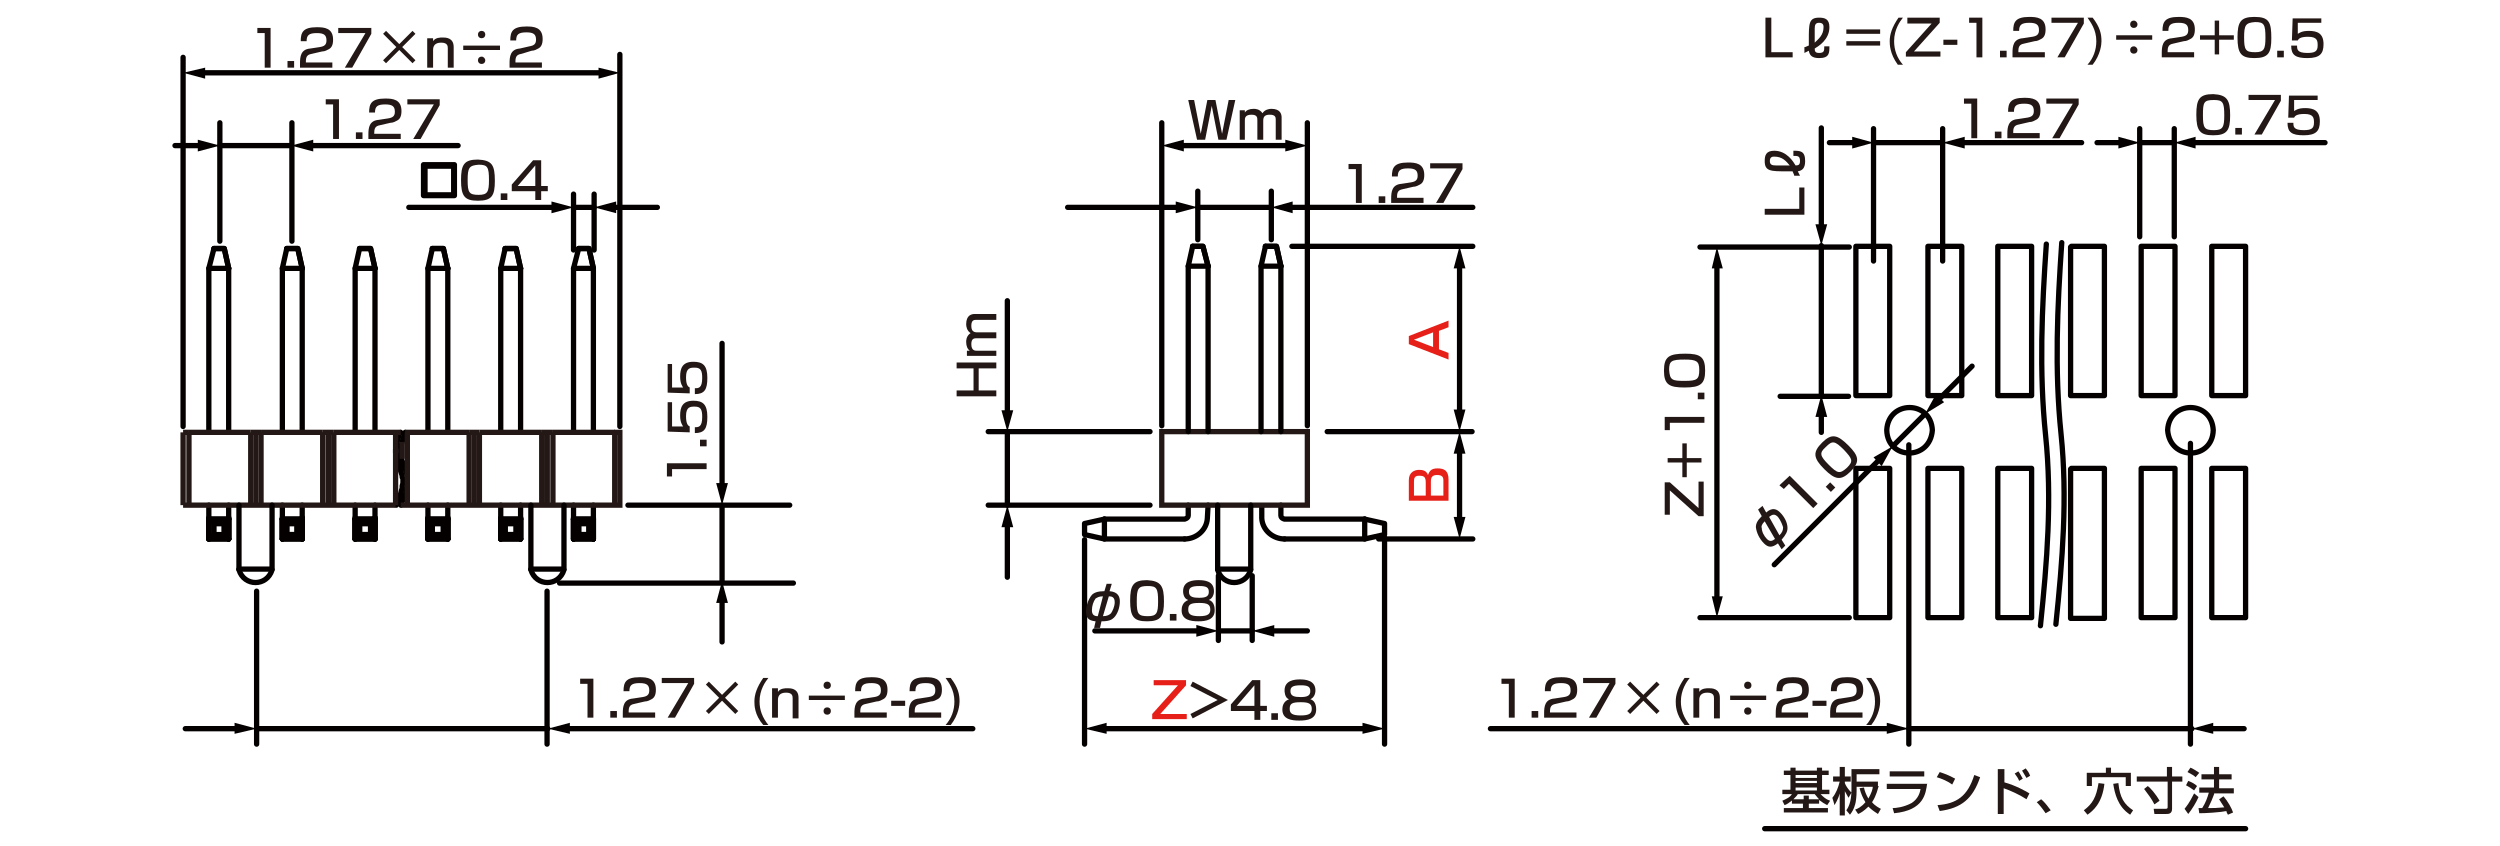 <?xml version="1.0" encoding="utf-8"?>
<!-- Generator: Adobe Illustrator 28.0.0, SVG Export Plug-In . SVG Version: 6.00 Build 0)  -->
<svg version="1.1" id="レイヤー_1" xmlns="http://www.w3.org/2000/svg" xmlns:xlink="http://www.w3.org/1999/xlink" x="0px"
	 y="0px" width="340px" height="115px" viewBox="0 0 340 115" style="enable-background:new 0 0 340 115;" xml:space="preserve">
<style type="text/css">
	.st0{fill:none;stroke:#040000;stroke-width:0.72;stroke-linecap:round;stroke-linejoin:round;stroke-miterlimit:10;}
	.st1{fill:#231815;}
	.st2{fill:none;stroke:#040000;stroke-width:0.72;stroke-linecap:round;stroke-linejoin:round;}
	.st3{fill:#040000;}
	.st4{fill:#E61F19;}
	.st5{fill:none;stroke:#231815;stroke-width:0.72;stroke-miterlimit:10;}
</style>
<g id="MH0304_1_">
	<line class="st0" x1="29.9" y1="19.8" x2="39.6" y2="19.8"/>
	<line class="st0" x1="39.7" y1="32.8" x2="39.7" y2="16.7"/>
	<line class="st0" x1="29.9" y1="32.8" x2="29.9" y2="16.7"/>
	<line class="st0" x1="78" y1="28.2" x2="80.8" y2="28.2"/>
	<line class="st0" x1="80.8" y1="34" x2="80.8" y2="26.4"/>
	<line class="st0" x1="78" y1="34" x2="78" y2="26.4"/>
	<line class="st0" x1="84.3" y1="7.4" x2="84.3" y2="58"/>
	<line class="st0" x1="24.9" y1="7.8" x2="24.9" y2="58"/>
	<g>
		<path class="st0" d="M31.1,36.5v22.3V36.5z"/>
		<line class="st0" x1="28.4" y1="36.5" x2="28.4" y2="58.8"/>
		<polyline class="st0" points="29.1,33.8 30.5,33.8 31.1,36.5 		"/>
		<polygon class="st0" points="31.1,36.5 28.4,36.5 29.1,33.8 28.4,36.5 		"/>
		<polyline class="st0" points="31.1,36.5 30.5,33.8 29.1,33.8 		"/>
	</g>
	<g>
		<line class="st0" x1="29.1" y1="71.2" x2="28.4" y2="70.6"/>
		<line class="st0" x1="29.1" y1="72.7" x2="28.4" y2="73.3"/>
		<line class="st0" x1="28.4" y1="70.6" x2="31.1" y2="70.6"/>
		<polyline class="st0" points="28.4,70.6 28.4,73.3 31.1,73.3 		"/>
		<line class="st0" x1="29.1" y1="71.2" x2="30.5" y2="71.2"/>
		<polyline class="st0" points="29.1,71.2 29.1,72.7 30.5,72.7 		"/>
		<polyline class="st0" points="31.1,70.6 30.5,71.2 30.5,72.7 		"/>
		<line class="st0" x1="30.5" y1="72.7" x2="31.1" y2="73.3"/>
		<polyline class="st0" points="31.1,70.4 31.1,73.3 31.1,70.6 		"/>
		<line class="st0" x1="28.4" y1="70.4" x2="28.4" y2="73.3"/>
		<line class="st0" x1="29.1" y1="71.2" x2="28.4" y2="70.6"/>
		<line class="st0" x1="29.1" y1="72.7" x2="28.4" y2="73.3"/>
		<line class="st0" x1="28.4" y1="70.6" x2="31.1" y2="70.6"/>
		<polyline class="st0" points="28.4,70.6 28.4,73.3 31.1,73.3 		"/>
		<line class="st0" x1="29.1" y1="71.2" x2="30.5" y2="71.2"/>
		<polyline class="st0" points="31.1,73.3 31.1,70.6 30.5,71.2 30.5,72.7 		"/>
		<line class="st0" x1="28.4" y1="68.7" x2="28.4" y2="73.3"/>
		<line class="st0" x1="31.1" y1="70.4" x2="31.1" y2="73.3"/>
		<line class="st0" x1="31.1" y1="68.7" x2="31.1" y2="73.3"/>
	</g>
	<g>
		<path class="st0" d="M41.1,36.5v22.3V36.5z"/>
		<line class="st0" x1="38.4" y1="36.5" x2="38.4" y2="58.8"/>
		<polyline class="st0" points="39,33.8 40.5,33.8 41.1,36.5 		"/>
		<polygon class="st0" points="41.1,36.5 38.4,36.5 39,33.8 38.4,36.5 		"/>
		<polyline class="st0" points="41.1,36.5 40.5,33.8 39,33.8 		"/>
	</g>
	<g>
		<line class="st0" x1="39" y1="71.2" x2="38.4" y2="70.6"/>
		<line class="st0" x1="39" y1="72.7" x2="38.4" y2="73.3"/>
		<line class="st0" x1="38.4" y1="70.6" x2="41.1" y2="70.6"/>
		<polyline class="st0" points="38.4,70.6 38.4,73.3 41.1,73.3 		"/>
		<line class="st0" x1="39" y1="71.2" x2="40.4" y2="71.2"/>
		<polyline class="st0" points="39,71.2 39,72.7 40.4,72.7 		"/>
		<polyline class="st0" points="41.1,70.6 40.4,71.2 40.4,72.7 		"/>
		<line class="st0" x1="40.4" y1="72.7" x2="41.1" y2="73.3"/>
		<polyline class="st0" points="41.1,70.4 41.1,73.3 41.1,70.6 		"/>
		<line class="st0" x1="38.4" y1="70.4" x2="38.4" y2="73.3"/>
		<line class="st0" x1="39" y1="71.2" x2="38.4" y2="70.6"/>
		<line class="st0" x1="39" y1="72.7" x2="38.4" y2="73.3"/>
		<line class="st0" x1="38.4" y1="70.6" x2="41.1" y2="70.6"/>
		<polyline class="st0" points="38.4,70.6 38.4,73.3 41.1,73.3 		"/>
		<line class="st0" x1="39" y1="71.2" x2="40.4" y2="71.2"/>
		<polyline class="st0" points="39,71.2 39,72.7 40.4,72.7 		"/>
		<polyline class="st0" points="41.1,73.3 41.1,70.6 40.4,71.2 40.4,72.7 		"/>
		<line class="st0" x1="38.4" y1="68.7" x2="38.4" y2="73.3"/>
		<line class="st0" x1="41.1" y1="70.4" x2="41.1" y2="73.3"/>
		<line class="st0" x1="41.1" y1="68.7" x2="41.1" y2="73.3"/>
	</g>
	<g>
		<path class="st0" d="M51,36.5v22.3V36.5z"/>
		<line class="st0" x1="48.3" y1="36.5" x2="48.3" y2="58.8"/>
		<polyline class="st0" points="48.9,33.8 50.4,33.8 51,36.5 		"/>
		<polygon class="st0" points="51,36.5 48.3,36.5 48.9,33.8 48.3,36.5 		"/>
		<polyline class="st0" points="51,36.5 50.4,33.8 48.9,33.8 		"/>
	</g>
	<g>
		<line class="st0" x1="48.9" y1="71.2" x2="48.3" y2="70.6"/>
		<line class="st0" x1="48.9" y1="72.7" x2="48.3" y2="73.3"/>
		<line class="st0" x1="48.3" y1="70.6" x2="51" y2="70.6"/>
		<polyline class="st0" points="48.3,70.6 48.3,73.3 51,73.3 		"/>
		<line class="st0" x1="48.9" y1="71.2" x2="50.4" y2="71.2"/>
		<polyline class="st0" points="48.9,71.2 48.9,72.7 50.4,72.7 		"/>
		<polyline class="st0" points="51,70.6 50.4,71.2 50.4,72.7 		"/>
		<line class="st0" x1="50.4" y1="72.7" x2="51" y2="73.3"/>
		<polyline class="st0" points="51,70.4 51,73.3 51,70.6 		"/>
		<line class="st0" x1="48.3" y1="70.4" x2="48.3" y2="73.3"/>
		<line class="st0" x1="48.9" y1="71.2" x2="48.3" y2="70.6"/>
		<line class="st0" x1="48.9" y1="72.7" x2="48.3" y2="73.3"/>
		<line class="st0" x1="48.3" y1="70.6" x2="51" y2="70.6"/>
		<polyline class="st0" points="48.3,70.6 48.3,73.3 51,73.3 		"/>
		<line class="st0" x1="48.9" y1="71.2" x2="50.4" y2="71.2"/>
		<polyline class="st0" points="48.9,71.2 48.9,72.7 50.4,72.7 		"/>
		<polyline class="st0" points="51,73.3 51,70.6 50.4,71.2 50.4,72.7 		"/>
		<line class="st0" x1="48.3" y1="68.7" x2="48.3" y2="73.3"/>
		<line class="st0" x1="51" y1="70.4" x2="51" y2="73.3"/>
		<line class="st0" x1="51" y1="68.7" x2="51" y2="73.3"/>
	</g>
	<g>
		<path class="st0" d="M60.9,36.5v22.3V36.5z"/>
		<line class="st0" x1="58.2" y1="36.5" x2="58.2" y2="58.8"/>
		<polyline class="st0" points="58.8,33.8 60.3,33.8 60.9,36.5 		"/>
		<polygon class="st0" points="60.9,36.5 58.2,36.5 58.8,33.8 58.2,36.5 		"/>
		<polyline class="st0" points="60.9,36.5 60.3,33.8 58.8,33.8 		"/>
	</g>
	<g>
		<line class="st0" x1="58.8" y1="71.2" x2="58.2" y2="70.6"/>
		<line class="st0" x1="58.8" y1="72.7" x2="58.2" y2="73.3"/>
		<line class="st0" x1="58.2" y1="70.6" x2="60.9" y2="70.6"/>
		<polyline class="st0" points="58.2,70.6 58.2,73.3 60.9,73.3 		"/>
		<line class="st0" x1="58.8" y1="71.2" x2="60.3" y2="71.2"/>
		<polyline class="st0" points="58.8,71.2 58.8,72.7 60.3,72.7 		"/>
		<polyline class="st0" points="60.9,70.6 60.3,71.2 60.3,72.7 		"/>
		<line class="st0" x1="60.3" y1="72.7" x2="60.9" y2="73.3"/>
		<polyline class="st0" points="60.9,70.4 60.9,73.3 60.9,70.6 		"/>
		<line class="st0" x1="58.2" y1="70.4" x2="58.2" y2="73.3"/>
		<line class="st0" x1="58.8" y1="71.2" x2="58.2" y2="70.6"/>
		<line class="st0" x1="58.8" y1="72.7" x2="58.2" y2="73.3"/>
		<line class="st0" x1="58.2" y1="70.6" x2="60.9" y2="70.6"/>
		<polyline class="st0" points="58.2,70.6 58.2,73.3 60.9,73.3 		"/>
		<line class="st0" x1="58.8" y1="71.2" x2="60.3" y2="71.2"/>
		<polyline class="st0" points="58.8,71.2 58.8,72.7 60.3,72.7 		"/>
		<polyline class="st0" points="60.9,73.3 60.9,70.6 60.3,71.2 60.3,72.7 		"/>
		<line class="st0" x1="58.2" y1="68.7" x2="58.2" y2="73.3"/>
		<line class="st0" x1="60.9" y1="70.4" x2="60.9" y2="73.3"/>
		<line class="st0" x1="60.9" y1="68.7" x2="60.9" y2="73.3"/>
	</g>
	<g>
		<path class="st0" d="M70.8,36.5v22.3V36.5z"/>
		<line class="st0" x1="68.1" y1="36.5" x2="68.1" y2="58.8"/>
		<polyline class="st0" points="68.7,33.8 70.2,33.8 70.8,36.5 		"/>
		<polygon class="st0" points="70.8,36.5 68.1,36.5 68.7,33.8 68.1,36.5 		"/>
		<polyline class="st0" points="70.8,36.5 70.2,33.8 68.7,33.8 		"/>
	</g>
	<g>
		<line class="st0" x1="68.7" y1="71.2" x2="68.1" y2="70.6"/>
		<line class="st0" x1="68.7" y1="72.7" x2="68.1" y2="73.3"/>
		<line class="st0" x1="68.1" y1="70.6" x2="70.8" y2="70.6"/>
		<polyline class="st0" points="68.1,70.6 68.1,73.3 70.8,73.3 		"/>
		<line class="st0" x1="68.7" y1="71.2" x2="70.2" y2="71.2"/>
		<polyline class="st0" points="68.7,71.2 68.7,72.7 70.2,72.7 		"/>
		<polyline class="st0" points="70.8,70.6 70.2,71.2 70.2,72.7 		"/>
		<line class="st0" x1="70.2" y1="72.7" x2="70.8" y2="73.3"/>
		<polyline class="st0" points="70.8,70.4 70.8,73.3 70.8,70.6 		"/>
		<line class="st0" x1="68.1" y1="70.4" x2="68.1" y2="73.3"/>
		<line class="st0" x1="68.7" y1="71.2" x2="68.1" y2="70.6"/>
		<line class="st0" x1="68.7" y1="72.7" x2="68.1" y2="73.3"/>
		<line class="st0" x1="68.1" y1="70.6" x2="70.8" y2="70.6"/>
		<polyline class="st0" points="68.1,70.6 68.1,73.3 70.8,73.3 		"/>
		<line class="st0" x1="68.7" y1="71.2" x2="70.2" y2="71.2"/>
		<polyline class="st0" points="68.7,71.2 68.7,72.7 70.2,72.7 		"/>
		<polyline class="st0" points="70.8,73.3 70.8,70.6 70.2,71.2 70.2,72.7 		"/>
		<line class="st0" x1="68.1" y1="68.7" x2="68.1" y2="73.3"/>
		<line class="st0" x1="70.8" y1="70.4" x2="70.8" y2="73.3"/>
		<line class="st0" x1="70.8" y1="68.7" x2="70.8" y2="73.3"/>
	</g>
	<g>
		<path class="st0" d="M80.7,36.7v22.1V36.7z"/>
		<line class="st0" x1="78" y1="36.5" x2="78" y2="58.8"/>
		<polyline class="st0" points="78.7,33.8 80.1,33.8 80.7,36.5 		"/>
		<polygon class="st0" points="80.7,36.5 78,36.5 78.7,33.8 78,36.5 		"/>
		<polyline class="st0" points="80.7,36.5 80.1,33.8 78.7,33.8 		"/>
	</g>
	<g>
		<line class="st0" x1="78.7" y1="71.2" x2="78" y2="70.6"/>
		<line class="st0" x1="78.7" y1="72.7" x2="78" y2="73.3"/>
		<line class="st0" x1="78" y1="70.6" x2="80.7" y2="70.6"/>
		<polyline class="st0" points="78,70.6 78,73.3 80.7,73.3 		"/>
		<line class="st0" x1="78.7" y1="71.2" x2="80.1" y2="71.2"/>
		<polyline class="st0" points="78.7,71.2 78.7,72.7 80.1,72.7 		"/>
		<polyline class="st0" points="80.7,70.6 80.1,71.2 80.1,72.7 		"/>
		<line class="st0" x1="80.1" y1="72.7" x2="80.7" y2="73.3"/>
		<polyline class="st0" points="80.7,70.4 80.7,73.3 80.7,70.6 		"/>
		<line class="st0" x1="78" y1="70.4" x2="78" y2="73.3"/>
		<line class="st0" x1="78.7" y1="71.2" x2="78" y2="70.6"/>
		<line class="st0" x1="78.7" y1="72.7" x2="78" y2="73.3"/>
		<line class="st0" x1="78" y1="70.6" x2="80.7" y2="70.6"/>
		<polyline class="st0" points="78,70.6 78,73.3 80.7,73.3 		"/>
		<line class="st0" x1="78.7" y1="71.2" x2="80.1" y2="71.2"/>
		<polyline class="st0" points="78.7,71.2 78.7,72.7 80.1,72.7 		"/>
		<polyline class="st0" points="80.7,73.3 80.7,70.6 80.1,71.2 80.1,72.7 		"/>
		<line class="st0" x1="78" y1="68.7" x2="78" y2="73.3"/>
		<line class="st0" x1="80.7" y1="70.4" x2="80.7" y2="73.3"/>
		<line class="st0" x1="80.7" y1="68.7" x2="80.7" y2="73.3"/>
	</g>
	<line class="st0" x1="291" y1="19.4" x2="295.7" y2="19.4"/>
	<line class="st0" x1="295.7" y1="32.2" x2="295.7" y2="17.5"/>
	<line class="st0" x1="291" y1="32.2" x2="291" y2="17.5"/>
	<line class="st0" x1="231.2" y1="33.6" x2="251.5" y2="33.6"/>
	<line class="st0" x1="242.1" y1="53.9" x2="251.4" y2="53.9"/>
	<line class="st0" x1="231.2" y1="84" x2="251.5" y2="84"/>
	<line class="st0" x1="247.7" y1="33.4" x2="247.7" y2="53.7"/>
	<g>
		<g>
			<path class="st0" d="M280.4,33c-0.6,8.8-1,17.2-0.1,26c0.9,8.7,0.2,17.2-0.7,25.9"/>
			<polyline class="st0" points="281.6,63.8 281.6,84.1 286.2,84.1 286.2,63.7 281.7,63.7 			"/>
			<rect x="291.2" y="63.7" class="st0" width="4.6" height="20.3"/>
			<rect x="300.8" y="63.7" class="st0" width="4.6" height="20.3"/>
			<polyline class="st0" points="281.7,33.5 286.2,33.5 286.2,53.8 281.6,53.8 281.6,33.6 			"/>
			<rect x="291.2" y="33.5" class="st0" width="4.6" height="20.3"/>
			<rect x="300.8" y="33.5" class="st0" width="4.6" height="20.3"/>
		</g>
		<g>
			<path class="st0" d="M278.3,33.2c-0.6,8.8-1,17.2-0.1,26c0.9,8.7,0.2,17.2-0.7,25.9"/>
			<rect x="252.4" y="63.7" class="st0" width="4.6" height="20.3"/>
			<rect x="262.2" y="63.7" class="st0" width="4.6" height="20.3"/>
			<rect x="271.7" y="63.7" class="st0" width="4.6" height="20.3"/>
			<rect x="252.4" y="33.5" class="st0" width="4.6" height="20.3"/>
			<rect x="262.2" y="33.5" class="st0" width="4.6" height="20.3"/>
			<rect x="271.7" y="33.5" class="st0" width="4.6" height="20.3"/>
		</g>
	</g>
	<line class="st0" x1="188.3" y1="73.1" x2="188.3" y2="101.2"/>
	<line class="st0" x1="162.9" y1="26" x2="162.9" y2="32.6"/>
	<line class="st0" x1="172.9" y1="26" x2="172.9" y2="32.6"/>
	<line class="st0" x1="147.5" y1="73.4" x2="147.5" y2="101.2"/>
	<line class="st0" x1="175.7" y1="33.5" x2="200.3" y2="33.5"/>
	<line class="st0" x1="187.5" y1="73.3" x2="200.3" y2="73.3"/>
	<line class="st0" x1="180.5" y1="58.7" x2="200.2" y2="58.7"/>
	<line class="st0" x1="137" y1="68.7" x2="137" y2="58.7"/>
	<line class="st0" x1="156.4" y1="58.7" x2="134.4" y2="58.7"/>
	<line class="st0" x1="156.4" y1="68.7" x2="134.4" y2="68.7"/>
	<g>
		<polyline class="st0" points="161.1,73.3 150.2,73.3 150.2,70.6 		"/>
		<path class="st0" d="M150.2,70.6h10.9c0,0,0.5-0.1,0.5-0.5s0-1.4,0-1.4"/>
		<polyline class="st0" points="150.2,70.6 147.5,71.2 147.5,72.7 150.2,73.3 		"/>
		<path class="st0" d="M161.1,73.3c1.6,0,3-1.2,3.1-2.8l0.1-1.8"/>
	</g>
	<g>
		<polyline class="st0" points="174.7,73.3 185.6,73.3 185.6,70.6 		"/>
		<path class="st0" d="M185.6,70.6h-10.9c0,0-0.5-0.1-0.5-0.5s0-1.4,0-1.4"/>
		<polyline class="st0" points="185.6,70.6 188.3,71.2 188.3,72.7 185.6,73.3 		"/>
		<path class="st0" d="M174.7,73.3c-1.6,0-3-1.2-3.1-2.8v-1.7"/>
	</g>
	<line class="st0" x1="177.8" y1="57.9" x2="177.8" y2="16.7"/>
	<line class="st0" x1="158" y1="57.9" x2="158" y2="16.7"/>
	<g>
		<g>
			<path class="st0" d="M61.8,22.4v4.2h-4.2v-4.2C57.6,22.4,61.8,22.4,61.8,22.4z M57.8,22.6v3.9h3.9v-3.9H57.8z"/>
		</g>
	</g>
	<g>
		<path class="st1" d="M36.8,3.8v5.4H36V4.5h-1V3.8H36.8z"/>
		<path class="st1" d="M40,8.3v0.9h-0.9V8.3H40z"/>
		<path class="st1" d="M42.5,7.3c-0.5,0.1-0.9,0.2-0.9,1v0.2h3.6v0.7h-4.4V8.6c0-0.9,0.1-1.9,1.4-2l1.3-0.2c0.6-0.1,0.9-0.3,0.9-0.9
			c0-0.7-0.3-1-1.3-1c-1.1,0-1.4,0.3-1.4,1.1h-0.8c0-1.2,0.3-1.9,2.2-1.9c1,0,2.2,0.1,2.2,1.7c0,0.7-0.2,1.1-0.6,1.3
			C44.5,6.8,44.2,7,43.8,7L42.5,7.3z"/>
		<path class="st1" d="M50.5,3.8v0.8l-2.6,4.6h-1l2.8-4.7H46V3.8H50.5z"/>
		<path class="st1" d="M56.1,4.2l0.4,0.4l-1.8,1.8l1.8,1.8l-0.4,0.4l-1.8-1.8l-1.8,1.8l-0.4-0.4l1.8-1.8l-1.8-1.8l0.4-0.4L54.3,6
			L56.1,4.2z"/>
		<path class="st1" d="M58.9,5.1v0.5c0.3-0.5,1-0.5,1.3-0.5c0.4,0,1.5,0,1.5,1.3v2.8h-0.8V6.6c0-0.3,0-0.8-0.9-0.8s-1.1,0.5-1.1,1
			v2.4h-0.8v-4h0.8V5.1z"/>
		<path class="st1" d="M68,6.2v0.6h-5V6.2H68z M66,4.7c0,0.3-0.2,0.5-0.5,0.5S65,5,65,4.7s0.2-0.5,0.5-0.5S66,4.4,66,4.7z M66,8.2
			c0,0.3-0.2,0.5-0.5,0.5S65,8.5,65,8.2s0.2-0.5,0.5-0.5S66,8,66,8.2z"/>
		<path class="st1" d="M71,7.3c-0.5,0.1-0.9,0.2-0.9,1v0.2h3.6v0.7h-4.4V8.6c0-0.9,0.1-1.9,1.4-2L72,6.3c0.6-0.1,0.9-0.3,0.9-0.9
			c0-0.7-0.3-1-1.3-1c-1.1,0-1.4,0.3-1.4,1.1h-0.8c0-1.2,0.3-1.9,2.2-1.9c1,0,2.2,0.1,2.2,1.7c0,0.7-0.2,1.1-0.6,1.3
			c-0.2,0.1-0.5,0.3-0.9,0.3L71,7.3z"/>
	</g>
	<g>
		<line class="st2" x1="27.4" y1="9.9" x2="81.9" y2="9.9"/>
		<g>
			<polygon class="st3" points="27.9,10.7 24.9,9.9 27.9,9.2 			"/>
		</g>
		<g>
			<polygon class="st3" points="81.4,10.7 84.3,9.9 81.4,9.2 			"/>
		</g>
	</g>
	<g>
		<path class="st1" d="M46.1,13.5v5.4h-0.8v-4.7h-1v-0.7H46.1z"/>
		<path class="st1" d="M49.3,18v0.9h-0.9V18H49.3z"/>
		<path class="st1" d="M51.8,17c-0.5,0.1-0.9,0.2-0.9,1v0.2h3.6v0.7h-4.4v-0.6c0-0.9,0.1-1.9,1.4-2l1.3-0.2c0.6-0.1,0.9-0.3,0.9-0.9
			c0-0.7-0.3-1-1.3-1c-1.1,0-1.4,0.3-1.4,1.1h-0.8c0-1.2,0.3-1.9,2.2-1.9c1,0,2.2,0.1,2.2,1.7c0,0.7-0.2,1.1-0.6,1.3
			c-0.2,0.1-0.5,0.3-0.9,0.3L51.8,17z"/>
		<path class="st1" d="M59.8,13.5v0.8l-2.6,4.6h-1l2.8-4.7h-3.6v-0.7H59.8z"/>
	</g>
	<g>
		<line class="st2" x1="27.5" y1="19.8" x2="23.8" y2="19.8"/>
		<g>
			<polygon class="st3" points="26.9,19 29.9,19.8 26.9,20.6 			"/>
		</g>
	</g>
	<g>
		<line class="st2" x1="42" y1="19.8" x2="62.3" y2="19.8"/>
		<g>
			<polygon class="st3" points="42.6,20.6 39.6,19.8 42.6,19 			"/>
		</g>
	</g>
	<g>
		<line class="st2" x1="83.2" y1="28.2" x2="89.4" y2="28.2"/>
		<g>
			<polygon class="st3" points="83.8,29 80.8,28.2 83.8,27.4 			"/>
		</g>
	</g>
	<g>
		<line class="st2" x1="75.6" y1="28.2" x2="55.6" y2="28.2"/>
		<g>
			<polygon class="st3" points="75,27.4 78,28.2 75,29 			"/>
		</g>
	</g>
	<g>
		<path class="st1" d="M130.1,53.1h2.3v-3h-2.3v-0.8h5.4v0.8h-2.4v3h2.4v0.8h-5.4V53.1z"/>
		<path class="st1" d="M131.5,47.7h0.4c-0.3-0.2-0.5-0.6-0.5-1.2c0-0.2,0-0.8,0.6-1.2c-0.5-0.3-0.6-0.9-0.6-1.2
			c0-1.3,0.8-1.4,1.2-1.4h2.9v0.8h-2.7c-0.3,0-0.7,0-0.7,0.8c0,0.6,0.2,0.9,0.8,0.9h2.6V46h-2.6c-0.4,0-0.8,0-0.8,0.8
			c0,0.9,0.5,0.9,0.8,0.9h2.6v0.7h-4V47.7z"/>
	</g>
	<g>
		<line class="st2" x1="137" y1="56.3" x2="137" y2="40.9"/>
		<g>
			<polygon class="st3" points="137.8,55.8 137,58.7 136.2,55.8 			"/>
		</g>
	</g>
	<g>
		<line class="st2" x1="137" y1="71.2" x2="137" y2="78.5"/>
		<g>
			<polygon class="st3" points="136.2,71.7 137,68.7 137.8,71.7 			"/>
		</g>
	</g>
	<g>
		<path class="st4" d="M161.3,92.5v0.7l-3.5,3.9h3.6v0.7h-4.7v-0.7l3.5-3.9h-3.3v-0.7H161.3z"/>
		<path class="st1" d="M167,95.2l-4.8,2.5l-0.3-0.6l3.7-1.9l-3.7-1.9l0.3-0.6L167,95.2z"/>
		<path class="st1" d="M171.4,92.5V96h0.9v0.7h-0.9v1.2h-0.8v-1.2h-3.2v-0.9l2.9-3.3C170.3,92.5,171.4,92.5,171.4,92.5z M170.6,93.2
			l-2.4,2.8h2.4V93.2z"/>
		<path class="st1" d="M173.8,97v0.9h-0.9V97H173.8z"/>
		<path class="st1" d="M174.7,93.9c0-1.4,1.4-1.5,2.1-1.5s2.1,0.1,2.1,1.5c0,0.1,0,0.9-0.7,1.2c0.8,0.2,0.8,1.2,0.8,1.4
			c0,1.3-1.2,1.5-2.3,1.5s-2.3-0.2-2.3-1.5c0-0.4,0.1-1.1,0.9-1.4C174.7,94.9,174.7,94,174.7,93.9z M175.4,96.4
			c0,0.6,0.3,0.9,1.5,0.9s1.5-0.3,1.5-0.9c0-0.7-0.4-0.9-1.5-0.9C175.7,95.5,175.4,95.7,175.4,96.4z M175.5,94
			c0,0.7,0.6,0.8,1.4,0.8c0.9,0,1.3-0.2,1.3-0.8c0-0.6-0.3-0.8-1.3-0.8C175.7,93.2,175.5,93.5,175.5,94z"/>
	</g>
	<g>
		<line class="st2" x1="149.9" y1="99.1" x2="185.8" y2="99.1"/>
		<g>
			<polygon class="st3" points="150.5,99.8 147.5,99.1 150.5,98.3 			"/>
		</g>
		<g>
			<polygon class="st3" points="185.3,99.8 188.3,99.1 185.3,98.3 			"/>
		</g>
	</g>
	<g>
		<line class="st2" x1="160.4" y1="19.8" x2="175.3" y2="19.8"/>
		<g>
			<polygon class="st3" points="161,20.6 158,19.8 161,19 			"/>
		</g>
		<g>
			<polygon class="st3" points="174.8,20.6 177.8,19.8 174.8,19 			"/>
		</g>
	</g>
	<g>
		<path class="st1" d="M185.2,22.2v5.4h-0.8V23h-1v-0.7h1.8V22.2z"/>
		<path class="st1" d="M188.4,26.7v0.9h-0.9v-0.9H188.4z"/>
		<path class="st1" d="M190.9,25.7c-0.5,0.1-0.9,0.2-0.9,1v0.2h3.6v0.7h-4.4V27c0-0.9,0.1-1.9,1.4-2l1.3-0.2
			c0.6-0.1,0.9-0.3,0.9-0.9c0-0.7-0.3-1-1.3-1c-1.1,0-1.4,0.3-1.4,1.1h-0.8c0-1.2,0.3-1.9,2.2-1.9c1,0,2.2,0.1,2.2,1.7
			c0,0.7-0.2,1.1-0.6,1.3c-0.2,0.1-0.5,0.3-0.9,0.3L190.9,25.7z"/>
		<path class="st1" d="M198.9,22.2V23l-2.6,4.6h-1l2.8-4.7h-3.6v-0.7H198.9z"/>
	</g>
	<line class="st0" x1="162.9" y1="28.2" x2="172.9" y2="28.2"/>
	<g>
		<line class="st2" x1="175.3" y1="28.2" x2="200.3" y2="28.2"/>
		<g>
			<polygon class="st3" points="175.8,29 172.9,28.2 175.8,27.4 			"/>
		</g>
	</g>
	<g>
		<line class="st2" x1="160.5" y1="28.2" x2="145.2" y2="28.2"/>
		<g>
			<polygon class="st3" points="159.9,27.4 162.9,28.2 159.9,29 			"/>
		</g>
	</g>
	<g>
		<path class="st4" d="M197,43.6v0.9l-1.3,0.5v2.5L197,48v0.9l-5.4-2.1v-1.1L197,43.6z M194.9,47.2v-2l-2.6,1L194.9,47.2z"/>
	</g>
	<g>
		<path class="st4" d="M191.6,65.3c0-1.1,0.8-1.4,1.4-1.4c0.5,0,1,0.1,1.2,0.7c0.2-0.5,0.4-0.9,1.3-0.9c0.9,0,1.5,0.3,1.5,1.5v2.9
			h-5.4V65.3z M192.3,67.4h1.6v-1.8c0-0.8-0.3-0.9-0.9-0.9c-0.6,0-0.7,0.3-0.7,0.8L192.3,67.4L192.3,67.4z M194.6,67.4h1.7v-2
			c0-0.5-0.1-0.8-0.9-0.8c-0.8,0-0.8,0.6-0.8,0.9V67.4z"/>
	</g>
	<g>
		<line class="st2" x1="198.5" y1="35.9" x2="198.5" y2="56.3"/>
		<g>
			<polygon class="st3" points="197.7,36.5 198.5,33.5 199.3,36.5 			"/>
		</g>
		<g>
			<polygon class="st3" points="197.7,55.7 198.5,58.7 199.3,55.7 			"/>
		</g>
	</g>
	<g>
		<line class="st2" x1="198.5" y1="61.1" x2="198.5" y2="70.9"/>
		<g>
			<polygon class="st3" points="197.7,61.7 198.5,58.7 199.3,61.7 			"/>
		</g>
		<g>
			<polygon class="st3" points="197.7,70.3 198.5,73.3 199.3,70.3 			"/>
		</g>
	</g>
	<g>
		<path class="st1" d="M226.4,65.6h0.7l3.9,3.5v-3.6h0.7v4.7H231l-3.9-3.5V70h-0.7V65.6z"/>
		<path class="st1" d="M228.8,62.9h-2v-0.6h2v-2h0.6v2h2v0.6h-2v2h-0.6V62.9z"/>
		<path class="st1" d="M226.4,56.7h5.4v0.8h-4.7v1h-0.7V56.7z"/>
		<path class="st1" d="M230.9,53.4h0.9v0.9h-0.9V53.4z"/>
		<path class="st1" d="M229.2,48.1c2,0,2.7,0.4,2.7,2.3c0,1.8-0.6,2.3-2.8,2.3c-2.1,0-2.8-0.4-2.8-2.3
			C226.3,48.5,227,48.1,229.2,48.1z M229.1,51.8c1.7,0,2-0.2,2-1.5c0-1.2-0.4-1.4-2-1.4c-1.8,0-2.1,0.2-2.1,1.4
			C227.1,51.7,227.4,51.8,229.1,51.8z"/>
	</g>
	<g>
		<line class="st2" x1="233.5" y1="36" x2="233.5" y2="81.6"/>
		<g>
			<polygon class="st3" points="232.8,36.5 233.5,33.6 234.3,36.5 			"/>
		</g>
		<g>
			<polygon class="st3" points="232.8,81.1 233.5,84 234.3,81.1 			"/>
		</g>
	</g>
	<g>
		<line class="st2" x1="247.7" y1="31" x2="247.7" y2="17.4"/>
		<g>
			<polygon class="st3" points="248.5,30.5 247.7,33.4 246.9,30.5 			"/>
		</g>
	</g>
	<g>
		<line class="st2" x1="247.7" y1="56.1" x2="247.7" y2="58.8"/>
		<g>
			<polygon class="st3" points="246.9,56.7 247.7,53.7 248.5,56.7 			"/>
		</g>
	</g>
	<g>
		<path class="st1" d="M303.3,15.7c0,2-0.4,2.7-2.3,2.7c-1.8,0-2.3-0.6-2.3-2.8c0-2.1,0.4-2.8,2.3-2.8
			C302.9,12.9,303.3,13.6,303.3,15.7z M299.6,15.7c0,1.7,0.2,2,1.5,2c1.2,0,1.4-0.4,1.4-2c0-1.8-0.2-2.1-1.4-2.1
			C299.7,13.6,299.6,13.9,299.6,15.7z"/>
		<path class="st1" d="M304.9,17.4v0.9H304v-0.9H304.9z"/>
		<path class="st1" d="M310.2,12.9v0.8l-2.6,4.6h-1l2.8-4.7h-3.6v-0.7H310.2z"/>
		<path class="st1" d="M315.2,12.9v0.7H312v1.5c0.2-0.1,0.5-0.4,1.5-0.4c1.1,0,2,0.3,2,1.8c0,1.3-0.5,1.9-2.2,1.9
			c-1.6,0-2.2-0.4-2.2-1.7h0.8c0,0.5,0,1,1.4,1c1,0,1.4-0.2,1.4-1c0-0.6,0-1.2-1.3-1.2c-1.1,0-1.3,0.3-1.4,0.5h-0.8l0.1-3h3.9V12.9z
			"/>
	</g>
	<g>
		<line class="st2" x1="298.1" y1="19.4" x2="316.2" y2="19.4"/>
		<g>
			<polygon class="st3" points="298.6,20.2 295.7,19.4 298.6,18.6 			"/>
		</g>
	</g>
	<g>
		<line class="st2" x1="288.6" y1="19.4" x2="285.2" y2="19.4"/>
		<g>
			<polygon class="st3" points="288.1,18.6 291,19.4 288.1,20.2 			"/>
		</g>
	</g>
	<line class="st0" x1="254.8" y1="19.4" x2="264.2" y2="19.4"/>
	<line class="st0" x1="264.2" y1="35.5" x2="264.2" y2="17.5"/>
	<line class="st0" x1="254.8" y1="35.5" x2="254.8" y2="17.5"/>
	<polyline class="st0" points="54.5,68.7 54.8,68 54.9,67.7 55,67.4 55.2,67 55.3,66.4 55.4,66 55.4,65.7 55.4,65.2 55.4,65.1 
		55.4,64.9 55.4,64.7 55.3,64.4 55.2,64.1 54.9,63.4 54.7,62.7 54.6,62.4 54.5,62.1 54.5,61.9 54.5,61.7 54.5,61.6 54.5,61.1 
		54.5,60.7 54.6,60.4 54.7,60.1 54.8,59.7 54.9,59.4 55,59.1 55.1,58.8 	"/>
	<polyline class="st0" points="53.9,68.7 54.1,68.1 54.3,67.7 54.4,67.4 54.5,67.1 54.6,66.7 54.7,66.4 54.7,66.1 54.8,65.7 
		54.8,65.6 54.8,65.4 54.8,65.2 54.8,65.1 54.7,64.9 54.7,64.7 54.6,64.4 54.5,64.1 54.3,63.4 54.1,62.8 54,62.4 53.9,62.1 
		53.9,61.9 53.9,61.8 53.8,61.6 53.8,61.1 53.9,60.8 53.9,60.4 54,60.1 54.1,59.8 54.3,59.1 54.5,58.8 	"/>
	<g>
		<line class="st2" x1="252.4" y1="19.4" x2="248.8" y2="19.4"/>
		<g>
			<polygon class="st3" points="251.9,18.6 254.8,19.4 251.9,20.2 			"/>
		</g>
	</g>
	<g>
		<line class="st2" x1="266.6" y1="19.4" x2="283.1" y2="19.4"/>
		<g>
			<polygon class="st3" points="267.2,20.2 264.2,19.4 267.2,18.6 			"/>
		</g>
	</g>
	<g>
		<path class="st5" d="M44.7,58.8"/>
		<line class="st5" x1="34.1" y1="58.8" x2="35.5" y2="58.8"/>
		<line class="st5" x1="34.1" y1="58.8" x2="25.7" y2="58.8"/>
		<line class="st5" x1="35.5" y1="68.7" x2="35.5" y2="58.8"/>
		<line class="st5" x1="34.1" y1="68.7" x2="34.1" y2="58.8"/>
		<line class="st5" x1="34.8" y1="68.7" x2="34.8" y2="58.8"/>
		<line class="st5" x1="24.9" y1="58.8" x2="25.7" y2="58.8"/>
		<line class="st5" x1="25.7" y1="68.7" x2="25.7" y2="58.8"/>
		<line class="st5" x1="24.9" y1="68.7" x2="24.9" y2="58.8"/>
		<line class="st5" x1="44.7" y1="68.7" x2="44.7" y2="58.8"/>
		<line class="st5" x1="43.9" y1="68.7" x2="43.9" y2="58.8"/>
		<line class="st5" x1="43.9" y1="58.8" x2="35.5" y2="58.8"/>
		<line class="st5" x1="53.8" y1="68.7" x2="53.8" y2="58.8"/>
		<line class="st5" x1="44.7" y1="68.7" x2="44.7" y2="58.8"/>
		<line class="st5" x1="43.9" y1="68.7" x2="43.9" y2="58.8"/>
		<line class="st5" x1="45.4" y1="68.7" x2="45.4" y2="58.8"/>
		<line class="st5" x1="43.9" y1="58.8" x2="45.4" y2="58.8"/>
		<line class="st5" x1="54.5" y1="58.8" x2="45.4" y2="58.8"/>
		<line class="st5" x1="24.9" y1="68.7" x2="53.8" y2="68.7"/>
	</g>
	<rect x="158" y="58.7" class="st5" width="19.8" height="10"/>
	<g>
		<path class="st5" d="M74.4,58.8"/>
		<line class="st5" x1="63.8" y1="58.8" x2="65.2" y2="58.8"/>
		<line class="st5" x1="63.8" y1="58.8" x2="55.1" y2="58.8"/>
		<line class="st5" x1="65.2" y1="68.7" x2="65.2" y2="58.8"/>
		<line class="st5" x1="63.8" y1="68.7" x2="63.8" y2="58.8"/>
		<line class="st5" x1="64.5" y1="68.7" x2="64.5" y2="58.8"/>
		<line class="st5" x1="55.4" y1="68.7" x2="55.4" y2="58.8"/>
		<line class="st5" x1="54.7" y1="62.4" x2="54.7" y2="60.1"/>
		<line class="st5" x1="74.4" y1="68.7" x2="74.4" y2="58.8"/>
		<line class="st5" x1="73.7" y1="68.7" x2="73.7" y2="58.8"/>
		<line class="st5" x1="73.7" y1="58.8" x2="65.2" y2="58.8"/>
		<line class="st5" x1="83.6" y1="68.7" x2="83.6" y2="58.8"/>
		<line class="st5" x1="74.4" y1="68.7" x2="74.4" y2="58.8"/>
		<line class="st5" x1="73.7" y1="68.7" x2="73.7" y2="58.8"/>
		<line class="st5" x1="75.2" y1="68.7" x2="75.2" y2="58.8"/>
		<line class="st5" x1="73.7" y1="58.8" x2="75.2" y2="58.8"/>
		<line class="st5" x1="83.6" y1="58.8" x2="75.2" y2="58.8"/>
		<polyline class="st5" points="54.5,68.7 84.3,68.7 84.3,58.8 83.5,58.8 		"/>
	</g>
	<g>
		<path class="st1" d="M268.9,13.4v5.4h-0.8v-4.7h-1v-0.7H268.9z"/>
		<path class="st1" d="M272.2,17.9v0.9h-0.9v-0.9H272.2z"/>
		<path class="st1" d="M274.7,16.9c-0.5,0.1-0.9,0.2-0.9,1v0.2h3.6v0.7H273v-0.6c0-0.9,0.1-1.9,1.4-2l1.3-0.2
			c0.6-0.1,0.9-0.3,0.9-0.9c0-0.7-0.3-1-1.3-1c-1.1,0-1.4,0.3-1.4,1.1h-0.8c0-1.2,0.3-1.9,2.2-1.9c1,0,2.2,0.1,2.2,1.7
			c0,0.7-0.2,1.1-0.6,1.3c-0.2,0.1-0.5,0.3-0.9,0.3L274.7,16.9z"/>
		<path class="st1" d="M282.7,13.4v0.8l-2.6,4.6h-1l2.8-4.7h-3.6v-0.7H282.7z"/>
	</g>
	<g>
		<path class="st0" d="M164.3,36.2v22.5V36.2z"/>
		<line class="st0" x1="161.6" y1="36.2" x2="161.6" y2="58.7"/>
		<polyline class="st0" points="162.2,33.5 163.6,33.5 164.3,36.2 		"/>
		<polygon class="st0" points="164.3,36.2 161.6,36.2 162.2,33.5 161.6,36.2 		"/>
		<polyline class="st0" points="164.3,36.2 163.6,33.5 162.2,33.5 		"/>
	</g>
	<g>
		<path class="st0" d="M174.2,36.2v22.5V36.2z"/>
		<line class="st0" x1="171.5" y1="36.2" x2="171.5" y2="58.7"/>
		<polyline class="st0" points="172.1,33.5 173.6,33.5 174.2,36.2 		"/>
		<polygon class="st0" points="174.2,36.2 171.5,36.2 172.1,33.5 171.5,36.2 		"/>
		<polyline class="st0" points="174.2,36.2 173.6,33.5 172.1,33.5 		"/>
	</g>
	<g>
		<path class="st1" d="M67.3,24.6c0,2-0.4,2.7-2.3,2.7c-1.8,0-2.3-0.6-2.3-2.8c0-2.1,0.4-2.8,2.3-2.8C66.9,21.8,67.3,22.4,67.3,24.6
			z M63.6,24.5c0,1.7,0.2,2,1.5,2c1.2,0,1.4-0.4,1.4-2c0-1.8-0.2-2.1-1.4-2.1C63.8,22.5,63.6,22.8,63.6,24.5z"/>
		<path class="st1" d="M69,26.3v0.9h-0.9v-0.9H69z"/>
		<path class="st1" d="M73.6,21.8v3.5h0.9V26h-0.9v1.2h-0.8V26h-3.2v-0.9l2.9-3.3C72.5,21.8,73.6,21.8,73.6,21.8z M72.8,22.5
			l-2.4,2.8h2.4V22.5z"/>
	</g>
	<g>
		<path class="st1" d="M240,28.4h4.7v-2.9h0.7v3.7H240V28.4z"/>
		<path class="st1" d="M244,23.8c-0.1-0.3-0.2-0.4-0.2-0.5c-0.2,0-0.4,0-0.8,0c-2.2,0-3,0-3-1.4c0-0.8,0.2-1.4,1.3-1.4
			c1.7,0,2.6,1.5,2.9,2c0.4,0,0.6-0.1,0.6-0.6c0-0.7-0.3-0.7-0.9-0.7v-0.7c0.9,0,1.6,0,1.6,1.4c0,1-0.4,1.3-1,1.4
			c0.1,0.2,0.2,0.4,0.3,0.6H244V23.8z M241.3,21.3c-0.2,0-0.6,0-0.6,0.6c0,0.5,0.3,0.6,0.8,0.6c0.4,0,1,0,1.9,0
			C242.9,21.9,242.4,21.3,241.3,21.3z"/>
	</g>
	<g>
		<path class="st1" d="M240.9,2.4v4.7h2.9v0.7h-3.7V2.4H240.9z"/>
		<path class="st1" d="M245.5,6.4c0.3-0.1,0.4-0.2,0.5-0.2c0-0.2,0-0.4,0-0.8c0-2.2,0-3,1.4-3c0.8,0,1.4,0.2,1.4,1.3
			c0,1.7-1.5,2.6-2,2.9c0,0.4,0.1,0.6,0.6,0.6c0.7,0,0.7-0.3,0.7-0.9h0.7c0,0.9,0,1.6-1.4,1.6c-1,0-1.3-0.4-1.4-1
			c-0.2,0.1-0.4,0.2-0.6,0.3V6.4H245.5z M248,3.7c0-0.2,0-0.6-0.6-0.6c-0.5,0-0.6,0.3-0.6,0.8c0,0.4,0,1,0,1.9
			C247.3,5.3,248,4.8,248,3.7z"/>
		<path class="st1" d="M255.7,4v0.6h-4.6V4H255.7z M255.7,5.6v0.6h-4.6V5.6H255.7z"/>
		<path class="st1" d="M258.8,2.4c-0.4,0.5-1.2,1.6-1.2,3.2c0,1.2,0.4,2.3,1.2,3.2h-0.7C257,7.3,257,6,257,5.6
			c0-0.9,0.3-1.9,1.2-3.2C258.2,2.4,258.8,2.4,258.8,2.4z"/>
		<path class="st1" d="M263.8,2.4v0.7L260.3,7h3.6v0.7h-4.7V7.1l3.5-3.9h-3.3V2.4H263.8z"/>
		<path class="st1" d="M266.2,5.4v0.7h-1.9V5.4H266.2z"/>
		<path class="st1" d="M269.6,2.4v5.4h-0.8V3.1h-1V2.4H269.6z"/>
		<path class="st1" d="M272.9,6.9v0.9H272V6.9H272.9z"/>
		<path class="st1" d="M275.4,5.9c-0.5,0.1-0.9,0.2-0.9,1v0.2h3.6v0.7h-4.4V7.2c0-0.9,0.1-1.9,1.4-2l1.3-0.2
			c0.6-0.1,0.9-0.3,0.9-0.9c0-0.7-0.3-1-1.3-1c-1.1,0-1.4,0.3-1.4,1.1h-0.8c0-1.2,0.3-1.9,2.2-1.9c1,0,2.2,0.1,2.2,1.7
			c0,0.7-0.2,1.1-0.6,1.3c-0.2,0.1-0.5,0.3-0.9,0.3L275.4,5.9z"/>
		<path class="st1" d="M283.4,2.4v0.8l-2.6,4.6h-1l2.8-4.7H279V2.4H283.4z"/>
		<path class="st1" d="M284.6,2.4c1,1.3,1.2,2.2,1.2,3.2c0,0.4-0.1,1.8-1.2,3.2h-0.7c0.8-0.9,1.2-2,1.2-3.2c0-1.6-0.8-2.6-1.2-3.2
			C283.9,2.4,284.6,2.4,284.6,2.4z"/>
		<path class="st1" d="M292.7,4.8v0.6h-4.9V4.8H292.7z M290.7,3.3c0,0.3-0.2,0.5-0.5,0.5s-0.5-0.2-0.5-0.5s0.2-0.5,0.5-0.5
			S290.7,3.1,290.7,3.3z M290.7,6.8c0,0.3-0.2,0.5-0.5,0.5s-0.5-0.2-0.5-0.5s0.2-0.5,0.5-0.5S290.7,6.6,290.7,6.8z"/>
		<path class="st1" d="M295.7,5.9c-0.5,0.1-0.9,0.2-0.9,1v0.2h3.6v0.7H294V7.2c0-0.9,0.1-1.9,1.4-2l1.3-0.2c0.6-0.1,0.9-0.3,0.9-0.9
			c0-0.7-0.3-1-1.3-1c-1.1,0-1.4,0.3-1.4,1.1h-0.8c0-1.2,0.3-1.9,2.2-1.9c1,0,2.2,0.1,2.2,1.7c0,0.7-0.2,1.1-0.6,1.3
			c-0.2,0.1-0.5,0.3-0.9,0.3L295.7,5.9z"/>
		<path class="st1" d="M301.2,4.8v-2h0.6v2h2v0.6h-2v2h-0.6v-2h-2V4.8H301.2z"/>
		<path class="st1" d="M308.9,5.2c0,2-0.4,2.7-2.3,2.7c-1.8,0-2.3-0.6-2.3-2.8c0-2.1,0.4-2.8,2.3-2.8C308.6,2.3,308.9,3,308.9,5.2z
			 M305.2,5.1c0,1.7,0.2,2,1.5,2c1.2,0,1.4-0.4,1.4-2c0-1.8-0.2-2.1-1.4-2.1C305.4,3.1,305.2,3.4,305.2,5.1z"/>
		<path class="st1" d="M310.6,6.9v0.9h-0.9V6.9H310.6z"/>
		<path class="st1" d="M315.7,2.4v0.7h-3.2v1.5c0.2-0.1,0.5-0.4,1.5-0.4c1.1,0,2,0.3,2,1.8c0,1.3-0.5,1.9-2.2,1.9
			c-1.6,0-2.2-0.4-2.2-1.7h0.8c0,0.5,0,1,1.4,1c1,0,1.4-0.2,1.4-1c0-0.6,0-1.2-1.3-1.2c-1.1,0-1.3,0.3-1.4,0.5h-0.8l0.1-3h3.9V2.4z"
			/>
	</g>
	<g>
		<line class="st0" x1="165.6" y1="77.4" x2="165.6" y2="68.7"/>
		<polyline class="st0" points="165.6,77.4 170.1,77.4 170.1,68.7 		"/>
		<path class="st0" d="M165.6,77.5c0.7,2.3,3.8,2.3,4.5,0"/>
	</g>
	<line class="st0" x1="72.2" y1="77.4" x2="72.2" y2="68.7"/>
	<polyline class="st0" points="72.2,77.4 76.7,77.4 76.7,68.7 	"/>
	<path class="st0" d="M72.2,77.5c0.7,2.3,3.8,2.3,4.5,0"/>
	<line class="st0" x1="32.5" y1="77.4" x2="32.5" y2="68.7"/>
	<polyline class="st0" points="32.5,77.4 37,77.4 37,68.7 	"/>
	<path class="st0" d="M32.5,77.5c0.7,2.3,3.8,2.3,4.5,0"/>
	<path class="st0" d="M301,58.5c-0.2-4.1-6-4.1-6.2,0C295.1,62.7,300.9,62.6,301,58.5z"/>
	<path class="st0" d="M262.8,58.5c-0.2-4.1-6-4.1-6.2,0C256.7,62.6,262.5,62.7,262.8,58.5z"/>
	<line class="st0" x1="261.8" y1="56.3" x2="257.4" y2="60.7"/>
	<g>
		<line class="st2" x1="263.5" y1="54.5" x2="268.2" y2="49.8"/>
		<g>
			<polygon class="st3" points="264.4,54.7 261.8,56.3 263.3,53.6 			"/>
		</g>
	</g>
	<g>
		<line class="st2" x1="255.7" y1="62.4" x2="241.3" y2="76.8"/>
		<g>
			<polygon class="st3" points="254.8,62.2 257.4,60.7 255.9,63.4 			"/>
		</g>
	</g>
	<line class="st0" x1="297.9" y1="60.3" x2="297.9" y2="101.2"/>
	<line class="st0" x1="259.6" y1="60.5" x2="259.6" y2="101.2"/>
	<line class="st0" x1="240" y1="112.7" x2="305.4" y2="112.7"/>
	<g>
		<path class="st1" d="M243.8,108.8c-0.5,0.4-0.8,0.6-1.1,0.7l-0.3-0.6c0.4-0.2,1-0.4,1.3-0.9h-1.3v-0.6h1.1v-2h-0.9v-0.6h0.9v-0.4
			h0.7v0.4h2.9v-0.4h0.7v0.4h0.9v0.6h-0.9v2h1v0.6h-1.2c0.4,0.4,0.7,0.7,1.3,0.9l-0.4,0.6c-0.4-0.2-0.7-0.4-1.1-0.7v0.5H246v0.6h2.6
			v0.6h-6v-0.6h2.6v-0.6h-1.5v-0.5H243.8z M245.3,108.7v-0.5h0.7v0.5h1.4c-0.3-0.3-0.4-0.5-0.6-0.7h-2.3c-0.1,0.2-0.3,0.4-0.6,0.7
			H245.3z M244.2,105.4v0.4h2.9v-0.4H244.2z M244.2,106.2v0.3h2.9v-0.3H244.2z M244.2,107.1v0.4h2.9v-0.4H244.2z"/>
		<path class="st1" d="M249.2,108.5c0.5-0.6,0.8-1.4,1-2.2h-0.9v-0.7h0.9v-1.3h0.7v1.3h0.8v0.7h-0.8v0.2c0.1,0.3,0.4,0.8,0.9,1.3
			l-0.4,0.7c-0.1-0.2-0.3-0.5-0.5-0.9v3.3h-0.7v-3c-0.2,0.8-0.6,1.4-0.7,1.6L249.2,108.5z M255.5,106.9c-0.1,0.3-0.3,1.3-0.9,2.2
			c0.4,0.5,1,0.8,1.2,0.9l-0.4,0.7c-0.3-0.2-0.8-0.5-1.3-1c-0.6,0.6-1.1,0.9-1.4,1l-0.4-0.6c0.3-0.1,0.8-0.3,1.4-1
			c-0.3-0.5-0.6-1.1-0.8-1.9l0.6-0.1c0.1,0.5,0.3,1,0.6,1.5c0.4-0.7,0.6-1.3,0.6-1.6h-2.2v0.5c0,0.8-0.1,1.6-0.2,1.9
			c-0.2,0.7-0.4,1-0.7,1.4l-0.5-0.6c0.2-0.3,0.7-1,0.7-2.8v-2.8h3.8v0.7h-3.1v1h2.9v0.6H255.5z"/>
		<path class="st1" d="M262.1,106.5c-0.2,1.4-0.4,3.7-4.5,4.1l-0.2-0.7c0.4,0,1.5-0.1,2.6-0.7c0.9-0.6,1.1-1.4,1.2-1.9h-4.6v-0.7
			h5.5V106.5z M261.7,104.9v0.7H257v-0.7H261.7z"/>
		<path class="st1" d="M265.5,106.7c-0.5-0.4-1.4-0.8-2.1-1l0.4-0.7c0.6,0.2,1.2,0.4,2.1,0.9L265.5,106.7z M263.5,109.5
			c2.6-0.2,4.1-1.2,5-4.1l0.8,0.3c-1,2.9-2.5,4.2-5.5,4.6L263.5,109.5z"/>
		<path class="st1" d="M272.6,104.6v1.8c1.5,0.4,3.1,1.3,3.4,1.5l-0.4,0.8c-0.9-0.6-2.2-1.2-3.1-1.5v3.5h-0.8v-6.1
			C271.7,104.6,272.6,104.6,272.6,104.6z M274.6,106.2c-0.1-0.3-0.3-0.6-0.6-1l0.5-0.3c0.3,0.4,0.4,0.7,0.6,1L274.6,106.2z
			 M275.6,105.8c-0.2-0.3-0.4-0.7-0.6-1l0.5-0.3c0.3,0.4,0.4,0.5,0.6,1L275.6,105.8z"/>
		<path class="st1" d="M278.2,110.6c-0.4-0.6-0.8-1.1-1.2-1.5l0.6-0.4c0.5,0.4,1,1.1,1.3,1.5L278.2,110.6z"/>
		<path class="st1" d="M286.2,106.6c-0.3,2.7-1.6,3.7-2.3,4.2l-0.5-0.6c1.2-0.9,1.7-1.8,2-3.7L286.2,106.6z M283.8,105.1h2.6v-0.7
			h0.7v0.7h2.7v1.8h-0.7v-1.2h-4.6v1.2h-0.7V105.1z M289.7,110.8c-1.7-1.1-2.1-2.9-2.3-4.2l0.7-0.1c0.2,2,0.8,2.9,2,3.7L289.7,110.8
			z"/>
		<path class="st1" d="M290.5,105.6h4.2v-1.3h0.7v1.3h1.4v0.7h-1.4v3.7c0,0.7-0.5,0.7-0.8,0.7H293l-0.1-0.7h1.6
			c0.3,0,0.3-0.1,0.3-0.3v-3.4h-4.2v-0.7H290.5z M292.1,106.9c0.3,0.2,1.1,1.1,1.6,2l-0.7,0.5c-0.4-0.8-0.8-1.3-1.4-2.1L292.1,106.9
			z"/>
		<path class="st1" d="M299,108.4c-0.3,0.7-0.9,1.7-1.4,2.3l-0.5-0.7c0.3-0.4,0.6-0.7,1.3-2.1L299,108.4z M297.6,106.2
			c0.5,0.2,0.9,0.4,1.2,0.7l-0.4,0.6c-0.4-0.3-0.7-0.5-1.1-0.7L297.6,106.2z M297.9,104.4c0.3,0.1,0.9,0.5,1.2,0.7l-0.5,0.6
			c-0.3-0.3-0.4-0.3-1.1-0.7L297.9,104.4z M301.2,107.8c-0.3,0.8-0.5,1.3-0.9,2.1c0.8,0,1.1,0,2.2-0.1c-0.3-0.5-0.6-0.9-0.7-1.1
			l0.6-0.4c0.6,0.7,1.1,1.6,1.3,2.2l-0.7,0.3c-0.1-0.2-0.2-0.3-0.2-0.5c-1,0.2-2.9,0.3-3.7,0.3l-0.1-0.7c0.1,0,0.5,0,0.5,0
			c0.5-0.8,0.7-1.4,0.9-2.1h-1.3v-0.7h2V106h-1.7v-0.7h1.7v-1h0.7v1h1.7v0.7h-1.7v1.2h2v0.7h-2.6V107.8z"/>
	</g>
	<g>
		<path class="st1" d="M206,92.2v5.4h-0.8V93h-1v-0.7h1.8V92.2z"/>
		<path class="st1" d="M209.2,96.7v0.9h-0.9v-0.9H209.2z"/>
		<path class="st1" d="M211.7,95.7c-0.5,0.1-0.9,0.2-0.9,1v0.2h3.6v0.7H210V97c0-0.9,0.1-1.9,1.4-2l1.3-0.2c0.6-0.1,0.9-0.3,0.9-0.9
			c0-0.7-0.3-1-1.3-1c-1.1,0-1.4,0.3-1.4,1.1h-0.8c0-1.2,0.3-1.9,2.2-1.9c1,0,2.2,0.1,2.2,1.7c0,0.7-0.2,1.1-0.6,1.3
			c-0.2,0.1-0.5,0.3-0.9,0.3L211.7,95.7z"/>
		<path class="st1" d="M219.7,92.2V93l-2.6,4.6h-1l2.8-4.7h-3.6v-0.7C215.3,92.2,219.7,92.2,219.7,92.2z"/>
		<path class="st1" d="M225.3,92.7l0.4,0.4l-1.8,1.8l1.8,1.8l-0.4,0.4l-1.8-1.8l-1.8,1.8l-0.4-0.4l1.8-1.8l-1.8-1.8l0.4-0.4l1.8,1.8
			L225.3,92.7z"/>
		<path class="st1" d="M229.8,92.2c-0.4,0.5-1.2,1.6-1.2,3.2c0,1.2,0.4,2.2,1.2,3.2h-0.7c-1.2-1.4-1.2-2.7-1.2-3.2
			c0-0.9,0.3-1.9,1.2-3.2H229.8z"/>
		<path class="st1" d="M231.1,93.6v0.5c0.3-0.5,1-0.5,1.3-0.5c0.4,0,1.5,0,1.5,1.3v2.8h-0.8V95c0-0.3,0-0.8-0.9-0.8s-1.1,0.5-1.1,1
			v2.4h-0.8v-4H231.1z"/>
		<path class="st1" d="M240.2,94.6v0.6h-4.9v-0.6H240.2z M238.2,93.2c0,0.3-0.2,0.5-0.5,0.5s-0.5-0.2-0.5-0.5s0.2-0.5,0.5-0.5
			S238.2,92.9,238.2,93.2z M238.2,96.7c0,0.3-0.2,0.5-0.5,0.5s-0.5-0.2-0.5-0.5s0.2-0.5,0.5-0.5S238.2,96.4,238.2,96.7z"/>
		<path class="st1" d="M243.2,95.7c-0.5,0.1-0.9,0.2-0.9,1v0.2h3.6v0.7h-4.4V97c0-0.9,0.1-1.9,1.4-2l1.3-0.2
			c0.6-0.1,0.9-0.3,0.9-0.9c0-0.7-0.3-1-1.3-1c-1.1,0-1.4,0.3-1.4,1.1h-0.8c0-1.2,0.3-1.9,2.2-1.9c1,0,2.2,0.1,2.2,1.7
			c0,0.7-0.2,1.1-0.6,1.3c-0.2,0.1-0.5,0.3-0.9,0.3L243.2,95.7z"/>
		<path class="st1" d="M248.4,95.3V96h-1.9v-0.7H248.4z"/>
		<path class="st1" d="M250.6,95.7c-0.5,0.1-0.9,0.2-0.9,1v0.2h3.6v0.7h-4.4V97c0-0.9,0.1-1.9,1.4-2l1.3-0.2
			c0.6-0.1,0.9-0.3,0.9-0.9c0-0.7-0.3-1-1.3-1c-1.1,0-1.4,0.3-1.4,1.1H249c0-1.2,0.3-1.9,2.2-1.9c1,0,2.2,0.1,2.2,1.7
			c0,0.7-0.2,1.1-0.6,1.3c-0.2,0.1-0.5,0.3-0.9,0.3L250.6,95.7z"/>
		<path class="st1" d="M254.5,92.2c1,1.3,1.2,2.2,1.2,3.2c0,0.4-0.1,1.8-1.2,3.2h-0.7c0.8-0.9,1.2-2,1.2-3.2c0-1.6-0.8-2.6-1.2-3.2
			H254.5z"/>
	</g>
	<line class="st0" x1="259.6" y1="99.1" x2="298.1" y2="99.1"/>
	<g>
		<line class="st2" x1="257.1" y1="99.1" x2="202.7" y2="99.1"/>
		<g>
			<polygon class="st3" points="256.6,98.3 259.6,99.1 256.6,99.8 			"/>
		</g>
	</g>
	<g>
		<line class="st2" x1="300.5" y1="99.1" x2="305.2" y2="99.1"/>
		<g>
			<polygon class="st3" points="301,99.8 298.1,99.1 301,98.3 			"/>
		</g>
	</g>
	<line class="st0" x1="165.7" y1="87.1" x2="165.7" y2="78.3"/>
	<line class="st0" x1="170.3" y1="87.1" x2="170.3" y2="78.3"/>
	<g>
		<path class="st1" d="M151.2,79.4l-0.3,1c1.2,0.1,1.4,0.8,1.4,1.4c0,0.8-0.3,1.7-0.8,2.2c-0.3,0.3-0.7,0.5-1.7,0.5l-0.2,0.9h-0.8
			l0.2-0.9c-1-0.1-1.3-0.5-1.3-1.3s0.3-1.7,0.8-2.3c0.3-0.3,0.8-0.5,1.7-0.5l0.3-1C150.5,79.4,151.2,79.4,151.2,79.4z M150,81.1
			c-0.6,0-0.8,0.2-1,0.3c-0.3,0.4-0.5,1-0.5,1.6s0.3,0.8,0.8,0.8L150,81.1z M150,83.8c0.6,0,0.9-0.2,1.1-0.4
			c0.2-0.3,0.5-0.9,0.5-1.5c0-0.7-0.4-0.8-0.8-0.8L150,83.8z"/>
		<path class="st1" d="M158.3,81.8c0,2-0.4,2.7-2.3,2.7c-1.8,0-2.3-0.6-2.3-2.8c0-2.1,0.4-2.8,2.3-2.8
			C157.9,79,158.3,79.7,158.3,81.8z M154.6,81.8c0,1.7,0.2,2,1.5,2c1.2,0,1.4-0.4,1.4-2c0-1.8-0.2-2.1-1.4-2.1
			C154.8,79.7,154.6,80,154.6,81.8z"/>
		<path class="st1" d="M160,83.5v0.9h-0.9v-0.9H160z"/>
		<path class="st1" d="M160.9,80.4c0-1.4,1.4-1.5,2.1-1.5c0.8,0,2.1,0.1,2.1,1.5c0,0.1,0,0.9-0.7,1.2c0.8,0.2,0.8,1.2,0.8,1.4
			c0,1.3-1.2,1.5-2.2,1.5c-1.1,0-2.3-0.2-2.3-1.5c0-0.4,0.1-1.1,0.9-1.4C160.9,81.4,160.9,80.5,160.9,80.4z M161.6,82.9
			c0,0.6,0.3,0.9,1.5,0.9s1.5-0.3,1.5-0.9c0-0.7-0.4-0.9-1.5-0.9C161.9,82,161.6,82.2,161.6,82.9z M161.7,80.5
			c0,0.7,0.6,0.8,1.4,0.8c0.9,0,1.3-0.2,1.3-0.8c0-0.6-0.3-0.8-1.3-0.8C161.9,79.7,161.7,80,161.7,80.5z"/>
	</g>
	<line class="st0" x1="165.7" y1="85.8" x2="170.3" y2="85.8"/>
	<g>
		<line class="st2" x1="163.2" y1="85.8" x2="148.9" y2="85.8"/>
		<g>
			<polygon class="st3" points="162.7,85 165.7,85.8 162.7,86.6 			"/>
		</g>
	</g>
	<g>
		<line class="st2" x1="172.8" y1="85.8" x2="177.8" y2="85.8"/>
		<g>
			<polygon class="st3" points="173.3,86.6 170.3,85.8 173.3,85 			"/>
		</g>
	</g>
	<line class="st0" x1="98.2" y1="79" x2="98.2" y2="68.7"/>
	<line class="st0" x1="85.4" y1="68.7" x2="107.4" y2="68.7"/>
	<line class="st0" x1="76.1" y1="79.3" x2="107.9" y2="79.3"/>
	<g>
		<path class="st1" d="M90.7,63h5.4v0.8h-4.7v1h-0.7C90.7,64.8,90.7,63,90.7,63z"/>
		<path class="st1" d="M95.2,59.8h0.9v0.9h-0.9V59.8z"/>
		<path class="st1" d="M90.7,54.7h0.7V58h1.5c-0.1-0.2-0.4-0.5-0.4-1.5c0-1.1,0.3-2,1.8-2c1.3,0,1.9,0.5,1.9,2.2
			c0,1.6-0.4,2.2-1.7,2.2v-0.8c0.5,0,1,0,1-1.4c0-1-0.2-1.4-1-1.4c-0.6,0-1.2,0-1.2,1.3c0,1.1,0.3,1.3,0.5,1.4v0.8l-3-0.1v-4H90.7z"
			/>
		<path class="st1" d="M90.7,49.5h0.7v3.2h1.5c-0.1-0.2-0.4-0.5-0.4-1.5c0-1.1,0.3-2,1.8-2c1.3,0,1.9,0.5,1.9,2.2
			c0,1.6-0.4,2.2-1.7,2.2v-0.8c0.5,0,1,0,1-1.4c0-1-0.2-1.4-1-1.4c-0.6,0-1.2,0-1.2,1.3c0,1.1,0.3,1.3,0.5,1.4v0.8l-3-0.1v-3.9H90.7
			z"/>
	</g>
	<g>
		<line class="st2" x1="98.2" y1="66.3" x2="98.2" y2="46.7"/>
		<g>
			<polygon class="st3" points="99,65.7 98.2,68.7 97.4,65.7 			"/>
		</g>
	</g>
	<g>
		<line class="st2" x1="98.2" y1="81.5" x2="98.2" y2="87.3"/>
		<g>
			<polygon class="st3" points="97.4,82 98.2,79 99,82 			"/>
		</g>
	</g>
	<line class="st0" x1="74.4" y1="80.4" x2="74.4" y2="101.2"/>
	<line class="st0" x1="34.9" y1="80.4" x2="34.9" y2="101.2"/>
	<g>
		<path class="st1" d="M80.7,92.2v5.4h-0.8V93h-1v-0.7h1.8V92.2z"/>
		<path class="st1" d="M83.9,96.7v0.9H83v-0.9H83.9z"/>
		<path class="st1" d="M86.4,95.7c-0.5,0.1-0.9,0.2-0.9,1v0.2h3.6v0.7h-4.4V97c0-0.9,0.1-1.9,1.4-2l1.3-0.2c0.6-0.1,0.9-0.3,0.9-0.9
			c0-0.7-0.3-1-1.3-1c-1.1,0-1.4,0.3-1.4,1.1h-0.8c0-1.2,0.3-1.9,2.2-1.9c1,0,2.2,0.1,2.2,1.7c0,0.7-0.2,1.1-0.6,1.3
			c-0.2,0.1-0.5,0.3-0.9,0.3L86.4,95.7z"/>
		<path class="st1" d="M94.4,92.2V93l-2.6,4.6h-1l2.8-4.7H90v-0.7C90,92.2,94.4,92.2,94.4,92.2z"/>
		<path class="st1" d="M100,92.7l0.4,0.4l-1.8,1.8l1.8,1.8l-0.4,0.4l-1.8-1.8l-1.8,1.8L96,96.7l1.8-1.8L96,93.1l0.4-0.4l1.8,1.8
			L100,92.7z"/>
		<path class="st1" d="M104.5,92.2c-0.4,0.5-1.2,1.6-1.2,3.2c0,1.2,0.4,2.2,1.2,3.2h-0.7c-1.2-1.4-1.2-2.7-1.2-3.2
			c0-0.9,0.3-1.9,1.2-3.2H104.5z"/>
		<path class="st1" d="M105.8,93.6v0.5c0.3-0.5,1-0.5,1.3-0.5c0.4,0,1.5,0,1.5,1.3v2.8h-0.8V95c0-0.3,0-0.8-0.9-0.8s-1.1,0.5-1.1,1
			v2.4H105v-4H105.8z"/>
		<path class="st1" d="M114.9,94.6v0.6H110v-0.6H114.9z M113,93.2c0,0.3-0.2,0.5-0.5,0.5s-0.5-0.2-0.5-0.5s0.2-0.5,0.5-0.5
			S113,92.9,113,93.2z M113,96.7c0,0.3-0.2,0.5-0.5,0.5S112,97,112,96.7s0.2-0.5,0.5-0.5S113,96.4,113,96.7z"/>
		<path class="st1" d="M117.9,95.7c-0.5,0.1-0.9,0.2-0.9,1v0.2h3.6v0.7h-4.4V97c0-0.9,0.1-1.9,1.4-2l1.3-0.2
			c0.6-0.1,0.9-0.3,0.9-0.9c0-0.7-0.3-1-1.3-1c-1.1,0-1.4,0.3-1.4,1.1h-0.8c0-1.2,0.3-1.9,2.2-1.9c1,0,2.2,0.1,2.2,1.7
			c0,0.7-0.2,1.1-0.6,1.3c-0.2,0.1-0.5,0.3-0.9,0.3L117.9,95.7z"/>
		<path class="st1" d="M123.1,95.3V96h-1.9v-0.7H123.1z"/>
		<path class="st1" d="M125.3,95.7c-0.5,0.1-0.9,0.2-0.9,1v0.2h3.6v0.7h-4.4V97c0-0.9,0.1-1.9,1.4-2l1.3-0.2
			c0.6-0.1,0.9-0.3,0.9-0.9c0-0.7-0.3-1-1.3-1c-1.1,0-1.4,0.3-1.4,1.1h-0.8c0-1.2,0.3-1.9,2.2-1.9c1,0,2.2,0.1,2.2,1.7
			c0,0.7-0.2,1.1-0.6,1.3c-0.2,0.1-0.5,0.3-0.9,0.3L125.3,95.7z"/>
		<path class="st1" d="M129.3,92.2c1,1.3,1.2,2.2,1.2,3.2c0,0.4-0.1,1.8-1.2,3.2h-0.7c0.8-0.9,1.2-2,1.2-3.2c0-1.6-0.8-2.6-1.2-3.2
			H129.3z"/>
	</g>
	<line class="st0" x1="34.9" y1="99.1" x2="74.5" y2="99.1"/>
	<g>
		<line class="st2" x1="32.5" y1="99.1" x2="25.2" y2="99.1"/>
		<g>
			<polygon class="st3" points="31.9,98.3 34.9,99.1 31.9,99.8 			"/>
		</g>
	</g>
	<g>
		<line class="st2" x1="76.9" y1="99.1" x2="132.3" y2="99.1"/>
		<g>
			<polygon class="st3" points="77.5,99.8 74.5,99.1 77.5,98.3 			"/>
		</g>
	</g>
	<g>
		<path class="st1" d="M239.7,68.8l0.5,0.9c0.9-0.8,1.5-0.4,1.9,0c0.6,0.6,1,1.4,1,2.1c0,0.5-0.2,0.9-0.8,1.6l0.5,0.8l-0.5,0.5
			l-0.5-0.8c-0.8,0.6-1.3,0.6-1.9,0c-0.6-0.6-1-1.4-1.1-2.2c0-0.5,0.2-0.9,0.8-1.5l-0.5-0.9L239.7,68.8z M240,70.9
			c-0.4,0.4-0.5,0.7-0.4,0.9c0,0.5,0.3,1.1,0.7,1.5s0.7,0.3,1.1,0L240,70.9z M242,72.8c0.4-0.4,0.5-0.7,0.5-1.1
			c-0.1-0.3-0.3-0.9-0.7-1.4c-0.5-0.5-0.8-0.3-1.2,0L242,72.8z"/>
		<path class="st1" d="M243.4,64.7l3.8,3.8l-0.6,0.6l-3.3-3.3l-0.7,0.7L242,66L243.4,64.7z"/>
		<path class="st1" d="M248.9,65.6l0.7,0.7l-0.6,0.6l-0.7-0.7L248.9,65.6z"/>
		<path class="st1" d="M251.4,60.6c1.4,1.4,1.6,2.2,0.3,3.5c-1.3,1.3-2.1,1.2-3.6-0.3c-1.5-1.5-1.6-2.3-0.3-3.6
			C249.1,58.9,249.9,59.1,251.4,60.6z M248.7,63.2c1.2,1.2,1.5,1.3,2.5,0.4c0.9-0.9,0.7-1.2-0.4-2.4c-1.3-1.3-1.6-1.3-2.5-0.4
			C247.4,61.6,247.5,62,248.7,63.2z"/>
	</g>
	<g>
		<path class="st1" d="M162.4,13.6l0.9,4.6l0.9-4.6h1.1l0.9,4.6l0.9-4.6h0.9l-1.2,5.4h-1.1l-0.9-4.6l-0.9,4.6h-1.1l-1.2-5.4H162.4z"
			/>
		<path class="st1" d="M169.3,14.9v0.4c0.2-0.3,0.6-0.5,1.2-0.5c0.2,0,0.8,0,1.2,0.6c0.3-0.5,0.9-0.6,1.2-0.6c1.3,0,1.4,0.8,1.4,1.2
			v3h-0.8v-2.7c0-0.3,0-0.7-0.8-0.7c-0.6,0-0.9,0.2-0.9,0.8V19H171v-2.6c0-0.4,0-0.8-0.8-0.8c-0.9,0-0.9,0.5-0.9,0.8V19h-0.7v-4h0.7
			V14.9z"/>
	</g>
</g>
</svg>
